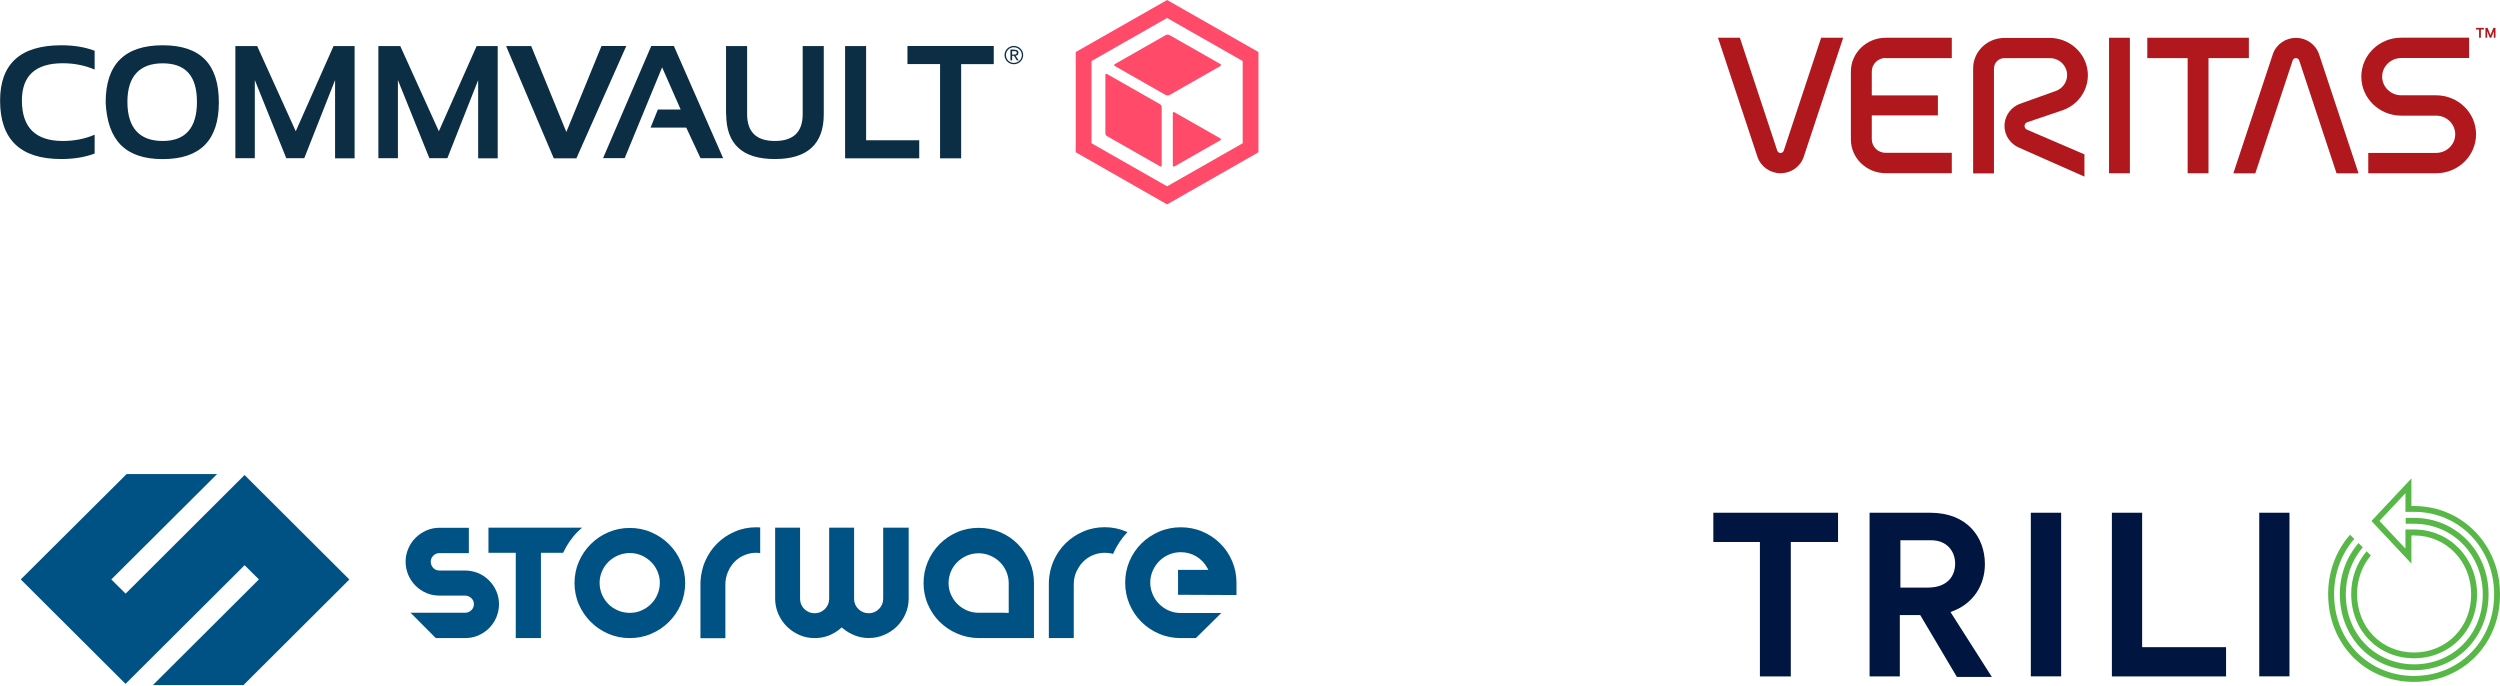 <?xml version="1.0" encoding="UTF-8"?>
<svg xmlns="http://www.w3.org/2000/svg" xmlns:xlink="http://www.w3.org/1999/xlink" id="Layer_1" width="305.91" height="84" viewBox="0 0 305.91 84">
  <defs>
    <style>.cls-1{fill:#ff4a6a;}.cls-2{mask:url(#mask-1);}.cls-3{fill:#fff;}.cls-4{mask:url(#mask);}.cls-5{fill:#001641;}.cls-6{fill:#58b847;}.cls-7{fill:none;}.cls-8{mask:url(#mask-2);}.cls-9{clip-path:url(#clippath-1);}.cls-10{fill:#0b2e44;}.cls-11{clip-path:url(#clippath-2);}.cls-12{fill:#b1181e;}.cls-13{fill:#005285;}.cls-14{clip-path:url(#clippath);}</style>
    <clipPath id="clippath">
      <rect class="cls-7" width="154" height="25"></rect>
    </clipPath>
    <clipPath id="clippath-1">
      <rect class="cls-7" x="209.78" y="3" width="96" height="19"></rect>
    </clipPath>
    <mask id="mask" x="-472.95" y="-53.87" width="882.85" height="664.36" maskUnits="userSpaceOnUse">
      <g id="mask0_1842_1407">
        <path class="cls-3" d="M-472.95,610.49H409.89V-53.87H-472.95v664.36Z"></path>
      </g>
    </mask>
    <mask id="mask-1" x="-472.95" y="-53.87" width="882.85" height="664.36" maskUnits="userSpaceOnUse">
      <g id="mask1_1842_1407">
        <path class="cls-3" d="M-472.95,610.49H409.89V-53.87H-472.95v664.36Z"></path>
      </g>
    </mask>
    <mask id="mask-2" x="-472.95" y="-53.87" width="882.85" height="664.36" maskUnits="userSpaceOnUse">
      <g id="mask2_1842_1407">
        <path class="cls-3" d="M-472.95,610.49H409.89V-53.87H-472.95v664.36Z"></path>
      </g>
    </mask>
    <clipPath id="clippath-2">
      <rect class="cls-7" x="2.5" y="58" width="149" height="26"></rect>
    </clipPath>
  </defs>
  <g class="cls-14">
    <path class="cls-10" d="M11.58,18.79c-1.2.45-2.56.67-4.08.67C2.51,19.47.01,17.08.01,12.31.01,7.8,2.51,5.54,7.5,5.54c1.52,0,2.89.22,4.08.67v2.3c-1.2-.51-2.5-.77-3.89-.77-3.34,0-5.01,1.52-5.01,4.56,0,3.3,1.67,4.95,5.01,4.95,1.39,0,2.69-.25,3.89-.77v2.3ZM12.93,12.52c0-4.66,2.33-6.98,6.98-6.98s6.87,2.33,6.87,6.98-2.29,6.95-6.87,6.95-6.77-2.32-6.98-6.95ZM19.9,17.25c2.8,0,4.2-1.6,4.2-4.79s-1.4-4.71-4.2-4.71-4.31,1.57-4.31,4.71,1.44,4.79,4.31,4.79ZM28.8,19.36V5.64h2.67l4.72,10.42,4.62-10.42h2.58v13.73h-2.39v-9.57l-3.77,9.56h-2.2l-3.85-9.56v9.56h-2.38ZM46.3,19.36V5.64h2.68l4.72,10.42,4.62-10.42h2.58v13.73h-2.39v-9.57l-3.77,9.56h-2.2l-3.85-9.56v9.56h-2.39ZM76.63,5.64l-6.1,13.73h-2.77l-5.83-13.73h3.07l4.3,10.51,4.3-10.52h3.04ZM73.79,19.36l5.9-13.73h2.77l6.03,13.73h-2.77l-1.75-3.75h-4.36l.89-2.21h2.79l-2.27-5.16-4.58,11.11h-2.65ZM88.84,13.97V5.64h2.58v8.33c0,2.19,1.14,3.28,3.4,3.28s3.4-1.09,3.4-3.28V5.64h2.58v8.33c0,3.66-2,5.49-5.98,5.49s-5.96-1.82-5.96-5.49ZM105.98,5.64v11.52h6.5v2.21h-9.07V5.64h2.57ZM121.6,5.64v2.21h-3.99v11.52h-2.58V7.84h-3.99v-2.21h10.55ZM124.16,6.09c.16,0,.28.03.35.09.08.07.11.16.11.28s-.04.21-.1.26c-.07.06-.15.08-.25.09l.38.58h-.22l-.36-.56h-.22v.56h-.21v-1.32h.51ZM124.07,6.67h.13s.08,0,.11-.03c.03-.02.06-.04.08-.07.02-.03.03-.07.03-.12,0-.05,0-.07-.03-.1-.02-.03-.04-.05-.07-.06-.03,0-.06-.03-.09-.03-.04,0-.07,0-.1,0h-.28v.42h.22Z"></path>
    <path class="cls-10" d="M124.06,5.62c-.62,0-1.14.5-1.14,1.12s.51,1.12,1.14,1.12,1.14-.5,1.14-1.12-.51-1.12-1.14-1.12ZM124.06,7.7c-.54,0-.97-.43-.97-.96s.44-.96.97-.96.98.43.98.96-.44.96-.98.96Z"></path>
    <path class="cls-1" d="M142.81,0l-11.18,6.37v12.26l11.18,6.38,11.18-6.38V6.37l-11.18-6.37ZM152.06,17.53l-9.25,5.27-9.25-5.27V7.47l9.25-5.27,9.25,5.27v10.06Z"></path>
    <path class="cls-1" d="M142.15,20.26c0,.09-.1.15-.19.1l-6.51-3.71c-.11-.07-.19-.19-.19-.32v-7.18c0-.09.1-.15.19-.1l6.51,3.71c.11.07.19.19.19.32v7.18ZM149.35,8.07l-6.23,3.55c-.15.08-.34.08-.49,0l-6.23-3.55c-.08-.05-.08-.17,0-.22l6.23-3.55c.15-.08.34-.08.49,0l6.23,3.55c.07.06.07.17,0,.22ZM149.35,17.15l-5.65,3.22c-.09.05-.19,0-.19-.1v-6.44c0-.09.1-.15.19-.1l5.65,3.22c.07.05.07.16,0,.22Z"></path>
  </g>
  <g class="cls-9">
    <g class="cls-4">
      <path class="cls-12" d="M244,8.35c0-.69.57-1.24,1.28-1.24h5.53c.86,0,1.66.5,1.99,1.33.42,1.07-.13,2.27-1.22,2.68l-4.29,1.54c-1.56.52-2.38,2.17-1.85,3.69.28.79.88,1.39,1.6,1.71l8.02,3.55v-2.72l-7.02-3.02c-.12-.05-.23-.16-.28-.29-.09-.26.05-.54.32-.63l4.4-1.49c2.41-.9,3.62-3.54,2.69-5.89-.72-1.81-2.49-2.93-4.37-2.93h-5.53c-2.11,0-3.83,1.67-3.83,3.73v12.85h2.55v-12.85Z"></path>
    </g>
    <path class="cls-12" d="M258.07,21.2h2.55V4.62h-2.55v16.58Z"></path>
    <g class="cls-2">
      <path class="cls-12" d="M222.84,4.62l-4.57,13.81c-.06.18-.22.29-.4.29s-.34-.11-.4-.29l-4.57-13.81h-2.68l4.83,14.57c.41,1.22,1.57,2.01,2.83,2.01s2.42-.78,2.83-2.01l4.83-14.57h-2.69Z"></path>
      <path class="cls-12" d="M275.97,21.2l4.57-13.8c.06-.18.22-.29.4-.29s.34.11.4.29l4.57,13.81h2.69l-4.83-14.57c-.41-1.22-1.57-2.01-2.83-2.01s-2.42.78-2.83,2.01l-4.83,14.57h2.68Z"></path>
      <path class="cls-12" d="M230.74,7.11h8.09v-2.49h-8.09c-2.35,0-4.26,1.86-4.26,4.14v8.29c0,2.29,1.9,4.14,4.26,4.14h8.09v-2.49h-8.09c-.94,0-1.7-.74-1.7-1.66v-2.92h8.09v-2.45h-8.09v-2.92c0-.92.76-1.66,1.7-1.66Z"></path>
    </g>
    <path class="cls-12" d="M275.18,4.62h-12.43v2.49h4.94v14.09h2.55V7.11h4.94v-2.49Z"></path>
    <g class="cls-8">
      <path class="cls-12" d="M298.09,21.2c2.7,0,4.89-2.13,4.89-4.77s-2.19-4.77-4.89-4.77h-4.26c-1.29,0-2.34-1.02-2.34-2.28s1.05-2.28,2.34-2.28h8.3v-2.49h-8.3c-2.7,0-4.89,2.13-4.89,4.77s2.19,4.77,4.89,4.77h4.26c1.29,0,2.34,1.02,2.34,2.28s-1.05,2.28-2.34,2.28h-8.3v2.49h8.3Z"></path>
    </g>
    <path class="cls-12" d="M304.74,4.32l.08-.21.28-.7h.26v1.21h-.21v-.8s-.06.17-.06.17l-.25.63h-.18l-.25-.63-.07-.17v.21s0,.59,0,.59h-.21v-1.21h.26l.28.7.08.21ZM303.57,4.62h-.22v-1.01h-.37v-.2h.96v.2h-.37v1.01Z"></path>
  </g>
  <g class="cls-11">
    <path class="cls-13" d="M29.93,58.12l-14.56,14.52-1.75-1.74,12.94-12.89h-11.07s-12.95,12.89-12.95,12.89l12.82,12.78,14.57-14.52,1.75,1.74-.15.15-12.82,12.78h11.08l12.96-12.92-12.82-12.78Z"></path>
    <path class="cls-13" d="M77.08,67.67c-.5,0-.99.1-1.45.29-.44.19-.83.44-1.17.78-.34.33-.6.72-.79,1.15-.2.45-.3.93-.3,1.42s.1.99.29,1.44c.19.43.45.83.79,1.17s.73.59,1.17.78c.46.2.95.29,1.45.29s.97-.09,1.42-.29c.43-.19.83-.45,1.16-.78.34-.33.6-.73.79-1.17.2-.46.3-.94.3-1.44s-.1-.96-.3-1.42c-.19-.43-.45-.82-.79-1.15-.34-.33-.73-.59-1.16-.78-.45-.19-.93-.29-1.42-.29M77.07,78.08c-.91,0-1.8-.17-2.63-.53-.81-.35-1.53-.83-2.15-1.45-.62-.62-1.11-1.34-1.46-2.14-.36-.83-.53-1.72-.53-2.62s.17-1.78.53-2.61c.35-.81.83-1.53,1.46-2.15.62-.62,1.34-1.11,2.15-1.45.84-.36,1.72-.53,2.63-.53s1.79.17,2.62.53c.81.35,1.54.83,2.16,1.45.63.62,1.11,1.34,1.46,2.15.36.83.53,1.71.53,2.61s-.17,1.79-.53,2.62c-.35.8-.84,1.52-1.46,2.14-.62.62-1.35,1.11-2.16,1.45-.83.36-1.72.53-2.62.53ZM53.33,78.08l-3.09-3.1h6.66c.29,0,.55-.1.76-.3.22-.2.33-.45.33-.75s-.11-.55-.33-.75c-.21-.2-.47-.3-.76-.3h-3.13c-.55,0-1.09-.1-1.6-.32-.5-.21-.94-.51-1.32-.89-.38-.38-.68-.82-.89-1.32-.22-.51-.33-1.06-.33-1.62s.11-1.09.33-1.6c.21-.5.51-.94.89-1.32.38-.38.83-.68,1.32-.9.51-.22,1.04-.33,1.6-.33h3.6v3.1h-3.6c-.29,0-.54.1-.75.31s-.31.45-.31.74.1.55.3.76c.2.21.46.32.75.32h3.13c.56,0,1.11.11,1.63.32.5.21.94.51,1.32.89.38.38.68.82.89,1.31.22.51.33,1.04.33,1.6s-.11,1.1-.33,1.62c-.21.49-.51.94-.89,1.32-.38.38-.83.67-1.32.89-.52.22-1.06.32-1.63.32h-3.58,0ZM68.91,67.64c.45-.98,1.06-1.87,1.83-2.63.15-.15.31-.3.48-.44h-11.45v3.07h3.34v10.44h3.08v-10.44h2.72ZM131.8,69.77h0l-.1.21c-.21.47-.31.97-.31,1.49v6.61h-3.05v-6.61c0-.5.05-.99.15-1.48l.05-.22h0c.09-.38.21-.75.36-1.1.35-.81.84-1.54,1.46-2.16s1.35-1.11,2.17-1.46c.84-.37,1.73-.54,2.65-.54s1.8.18,2.64.54c.04.02.1.04.14.06-.74.78-1.33,1.68-1.76,2.67-.33-.1-.67-.14-1.02-.14-.5,0-.99.1-1.45.29-.44.19-.84.45-1.17.78-.31.31-.56.67-.75,1.06M144.15,69.74v3.04l7.15.03v-1.51c0-.92-.17-1.8-.53-2.64-.35-.81-.83-1.54-1.46-2.16-.63-.62-1.35-1.11-2.17-1.45-.84-.36-1.74-.53-2.65-.53s-1.81.17-2.65.53c-.81.35-1.54.83-2.17,1.45s-1.11,1.35-1.46,2.16c-.36.84-.53,1.72-.53,2.64s.17,1.8.53,2.64c.35.81.83,1.54,1.46,2.16.63.62,1.35,1.11,2.17,1.45.84.36,1.74.53,2.65.53h1.84l3.11-3.07h-4.95c-.5,0-.99-.09-1.45-.29-.45-.19-.84-.46-1.19-.8-.34-.34-.61-.74-.8-1.19-.2-.46-.3-.94-.3-1.44s.1-.99.3-1.44c.19-.44.46-.84.8-1.19.34-.34.74-.61,1.19-.8.46-.2.95-.29,1.45-.29.68,0,1.32.17,1.9.52.56.34,1.01.8,1.32,1.37l.15.27h-3.71ZM89.17,69.77c.19-.39.44-.75.75-1.06.34-.34.74-.6,1.17-.78.46-.2.95-.29,1.45-.29.16,0,.32.01.48.03v-3.13c-.16-.01-.32-.02-.48-.02-.92,0-1.81.17-2.64.54-.81.35-1.54.83-2.16,1.46-.63.62-1.11,1.36-1.46,2.16-.16.35-.28.72-.36,1.1h0l-.05.22c-.11.49-.16.99-.16,1.48v6.61h3.05v-6.61c0-.51.11-1.01.31-1.49l.1-.2h0,0ZM123.44,78.08h3.08v-6.75c0-.9-.17-1.78-.53-2.61-.35-.8-.83-1.53-1.45-2.15-.62-.62-1.34-1.11-2.15-1.45-.84-.36-1.73-.53-2.64-.53s-1.8.17-2.63.53c-.81.35-1.52.83-2.14,1.45-.62.62-1.1,1.35-1.44,2.15-.36.83-.53,1.71-.53,2.62s.17,1.79.53,2.62c.35.8.82,1.52,1.44,2.13.62.61,1.34,1.1,2.15,1.44.84.36,1.73.54,2.63.55h3.7,0ZM122.99,74.98h-3.26c-.49,0-.97-.1-1.42-.29-.43-.19-.83-.45-1.16-.78-.34-.34-.6-.73-.79-1.16-.2-.45-.29-.92-.29-1.41s.1-.96.29-1.42c.19-.43.45-.82.79-1.15.34-.33.73-.59,1.16-.78.45-.19.93-.29,1.42-.29s.99.09,1.44.29c.44.19.83.44,1.17.78.34.33.6.72.79,1.15.19.45.3.93.3,1.42v3.65h-.45ZM111.15,64.57h-3.08v8.7c0,.49-.18.91-.52,1.25-.35.35-.77.52-1.26.52s-.91-.18-1.26-.52c-.35-.34-.52-.77-.52-1.25v-8.7h-3.05v8.7c0,.49-.18.91-.52,1.25-.35.35-.77.52-1.26.52s-.91-.18-1.26-.52c-.35-.34-.52-.77-.52-1.25v-8.7h-3.05v8.7c0,.64.13,1.27.39,1.86.25.57.6,1.09,1.04,1.53.44.44.96.78,1.54,1.04.59.26,1.22.38,1.87.38.6,0,1.18-.1,1.74-.32.53-.22,1.01-.5,1.44-.88l.12-.11.12.1c.44.38.94.66,1.48.88.55.22,1.12.32,1.72.32.66,0,1.29-.12,1.9-.39.58-.25,1.1-.59,1.55-1.04.44-.44.79-.95,1.04-1.53.26-.59.39-1.21.39-1.86v-8.7h-.02Z"></path>
  </g>
  <path class="cls-5" d="M209.65,62.74v3.58h5.7v16.45h3.78v-16.45h5.78v-3.58h-15.26Z"></path>
  <path class="cls-5" d="M234.96,75.26h-2.49v7.51h-3.7v-20.03h7.41c4.56,0,6.7,3.01,6.7,6.29,0,2.43-1.29,4.86-4.21,5.86l5.06,7.94h-4.28l-4.49-7.58h0ZM232.54,71.9h3.35c2.42,0,3.35-1.43,3.35-2.93s-1-2.86-2.92-2.86h-3.78v5.79Z"></path>
  <path class="cls-5" d="M252.21,62.74h-3.71v20.02h3.71v-20.02Z"></path>
  <path class="cls-5" d="M258.41,62.74h3.71v16.45h10.27v3.58h-13.97v-20.03Z"></path>
  <path class="cls-5" d="M280.15,62.74h-3.7v20.02h3.7v-20.02Z"></path>
  <path class="cls-6" d="M295.4,82.01c2.49,0,4.79-.94,6.48-2.65,1.71-1.73,2.64-4.09,2.63-6.65,0-5.24-4-9.34-9.1-9.34h-1.04v.72h1.04c4.7,0,8.39,3.78,8.39,8.62.02,2.37-.84,4.55-2.41,6.14-1.56,1.57-3.68,2.44-5.96,2.44-4.78,0-8.39-3.69-8.39-8.58,0-2.14.74-4.17,2.08-5.74l-.52-.52c-1.47,1.7-2.29,3.91-2.29,6.25,0,5.31,3.91,9.31,9.1,9.31h0Z"></path>
  <path class="cls-6" d="M295.4,83.44c2.87,0,5.52-1.09,7.48-3.06,1.97-1.99,3.05-4.72,3.03-7.68,0-6.02-4.6-10.75-10.45-10.78h-.39v-3.38l-4.89,5.21,4.89,5.21v-3.44h.33c3.91,0,6.98,3.15,6.98,7.18.01,1.97-.7,3.79-2.01,5.11-1.3,1.31-3.06,2.03-4.97,2.03-3.98,0-6.98-3.07-6.98-7.15,0-1.75.6-3.43,1.69-4.72l-.52-.52c-1.22,1.43-1.89,3.29-1.89,5.23,0,4.49,3.31,7.87,7.7,7.87,2.1,0,4.05-.8,5.48-2.24,1.44-1.46,2.23-3.46,2.22-5.62,0-4.43-3.38-7.9-7.7-7.9h-1.06v2.34l-3.18-3.39,3.18-3.39v2.28h1.06c5.49,0,9.79,4.42,9.79,10.06.02,2.76-.98,5.31-2.82,7.17-1.82,1.84-4.29,2.85-6.97,2.85-5.58,0-9.79-4.31-9.79-10.02,0-2.52.88-4.92,2.47-6.75l-.52-.51c-1.73,1.97-2.68,4.54-2.68,7.27,0,6.12,4.51,10.74,10.51,10.74h.01Z"></path>
</svg>

